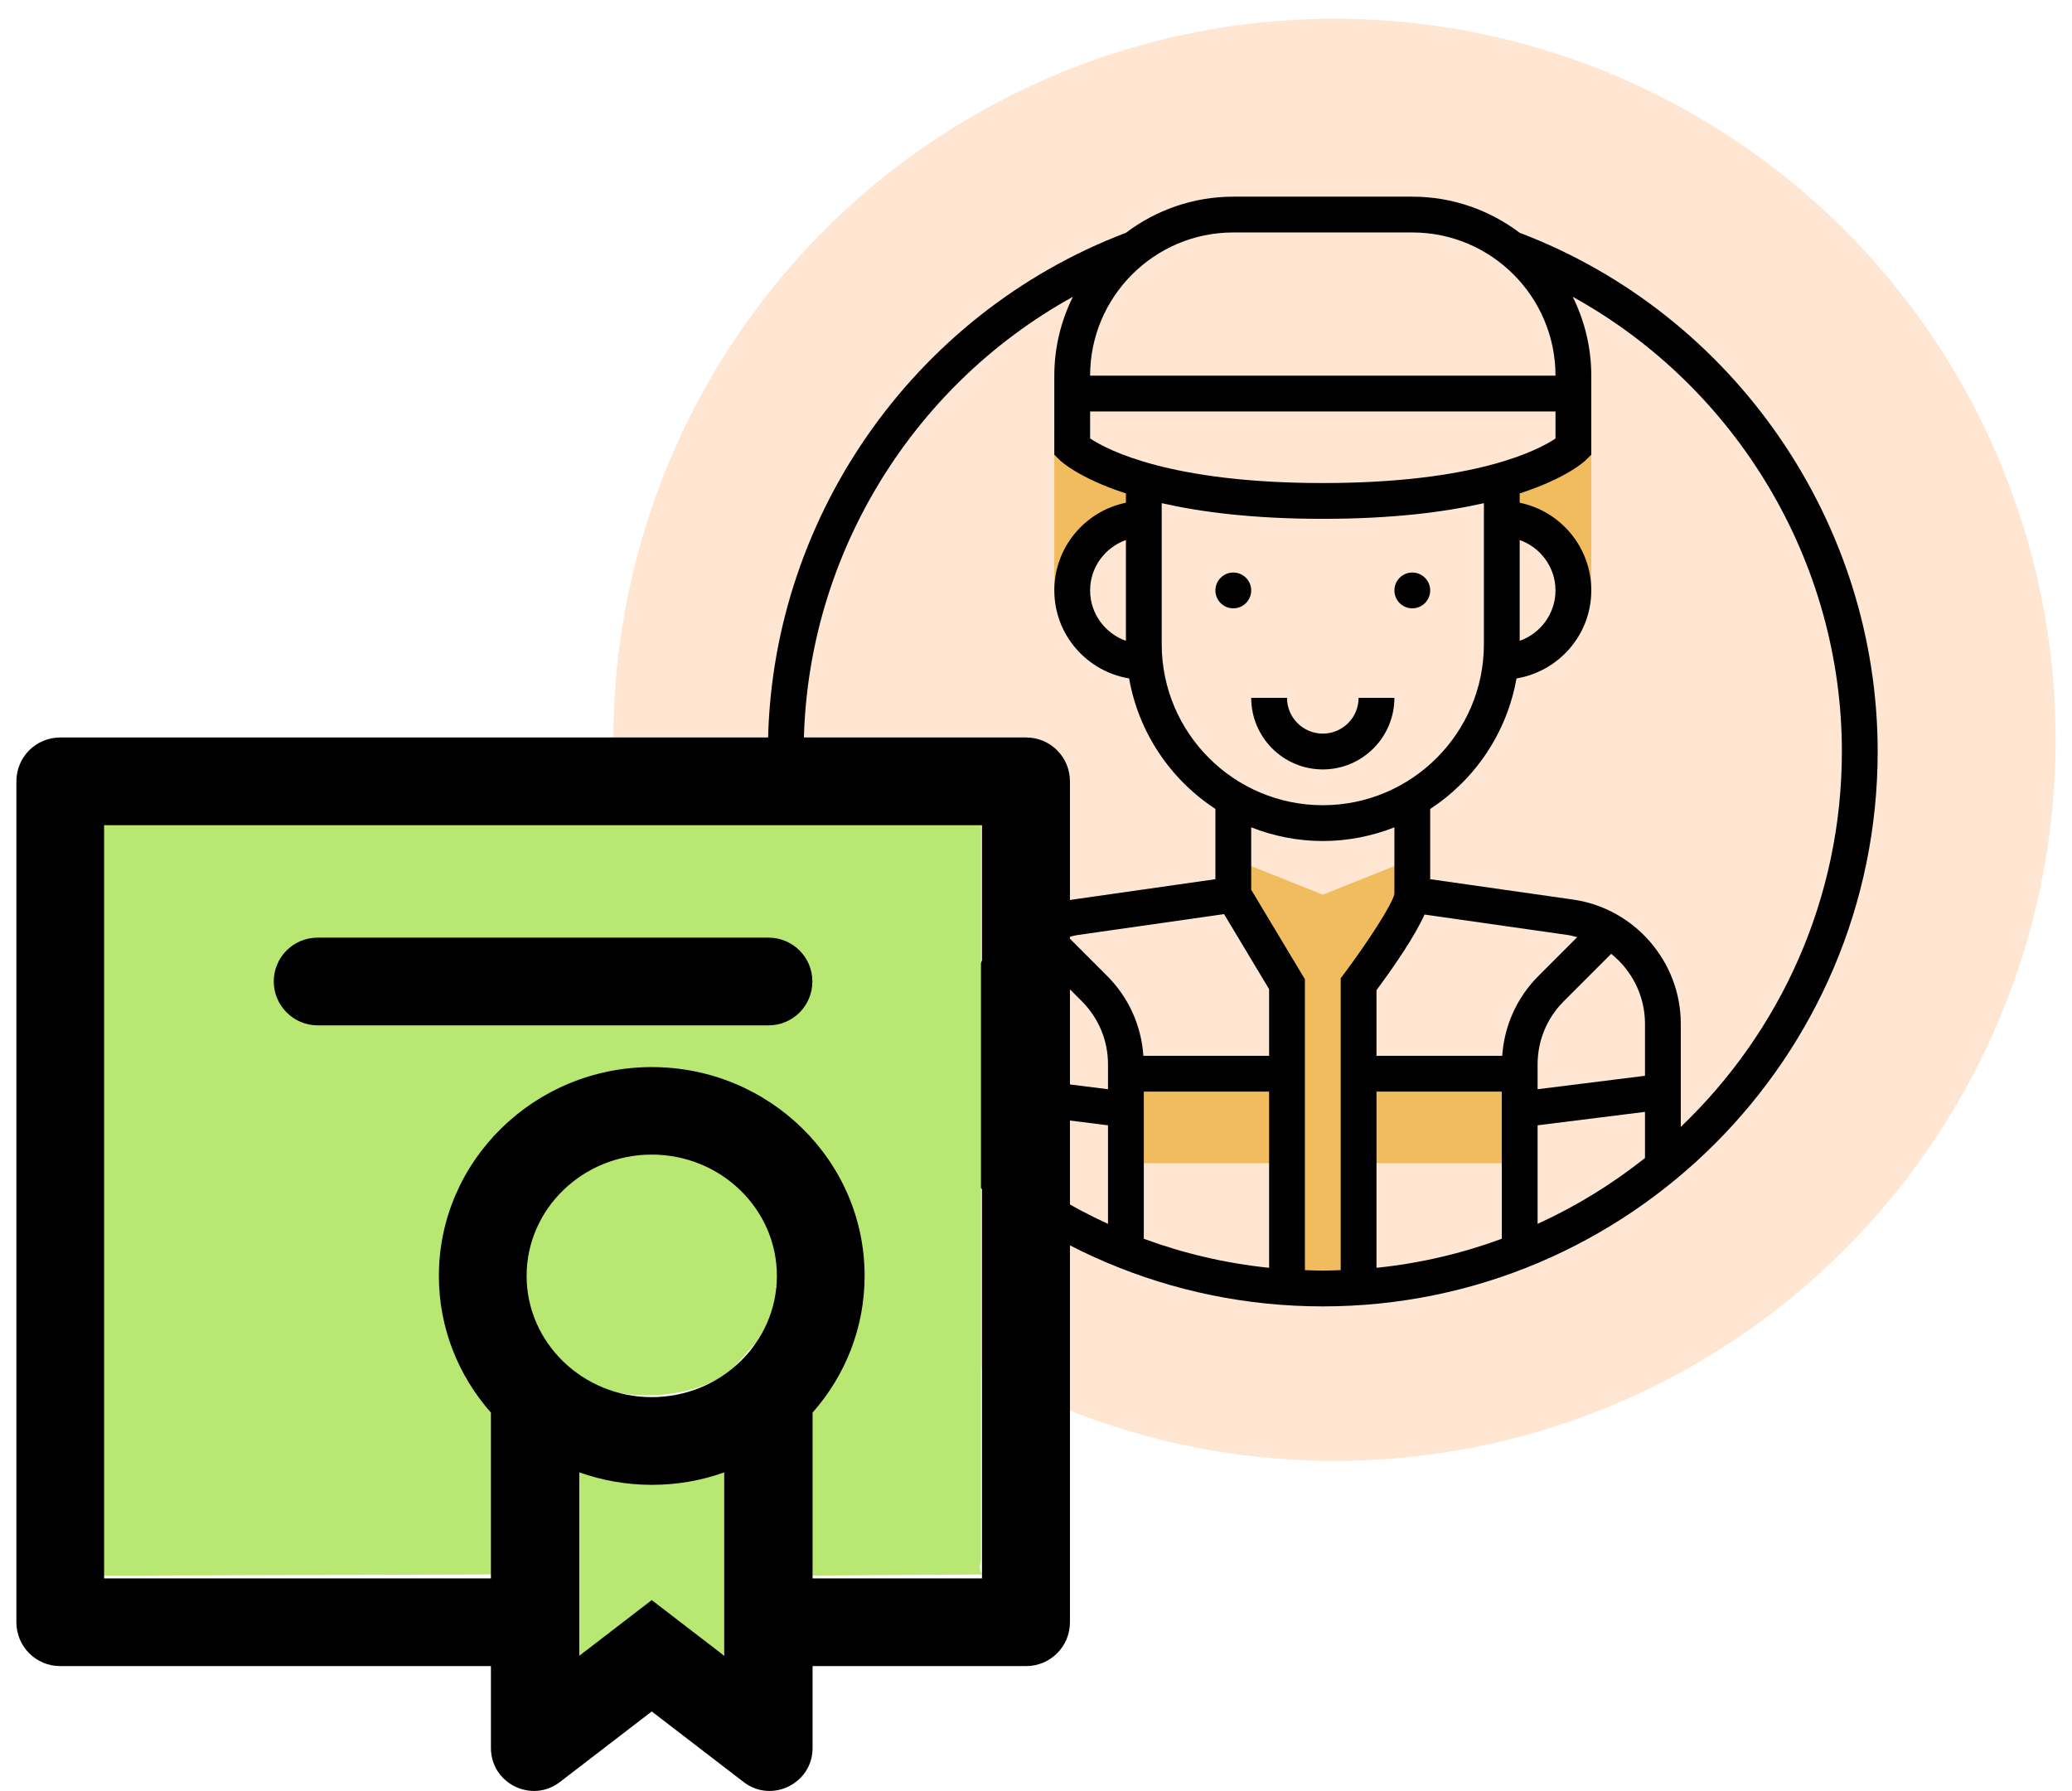 <?xml version="1.0" encoding="UTF-8" standalone="no"?>
<svg class="svgImg" xmlns="http://www.w3.org/2000/svg" xmlns:xlink="http://www.w3.org/1999/xlink" style="isolation:isolate" viewBox="0 0 885 765" width="100%" height="100%">
	<g>
		<circle vector-effect="non-scaling-stroke" cx="570" cy="316" r="308" fill="rgb(254,230,210)"/>
		<g>
			<path d=" M 580.29 458.613 L 649.097 458.613 L 649.097 496.839 L 580.29 496.839 L 580.29 458.613 Z " fill="rgb(240,188,94)"/>
			<path d=" M 480.903 458.613 L 549.71 458.613 L 549.71 496.839 L 480.903 496.839 L 480.903 458.613 Z " fill="rgb(240,188,94)"/>
			<path d=" M 603.226 366.871 L 603.226 382.161 C 603.226 389.806 580.29 420.387 580.29 420.387 L 580.29 549.821 C 575.243 550.202 570.122 550.355 565 550.355 C 559.878 550.355 554.757 550.202 549.71 549.821 L 549.71 420.387 L 526.774 382.161 L 526.774 366.871 L 565 382.161 L 603.226 366.871 Z " fill="rgb(240,188,94)"/>
			<path d=" M 457.968 191.032 L 457.968 183.387 L 450.323 183.387 L 450.323 252.194 L 457.968 252.194 C 457.968 235.306 471.66 221.613 488.548 221.613 L 488.548 205.121 C 465.882 198.655 457.968 191.032 457.968 191.032 Z " fill="rgb(240,188,94)"/>
			<path d=" M 672.032 183.387 L 672.032 191.032 C 672.032 191.032 664.118 198.655 641.452 205.121 L 641.452 221.613 C 658.34 221.613 672.032 235.306 672.032 252.194 L 679.677 252.194 L 679.677 183.387 L 672.032 183.387 Z " fill="rgb(240,188,94)"/>
		</g>
		<path d=" M 565 313.355 C 556.567 313.355 549.71 306.497 549.71 298.065 L 534.419 298.065 C 534.419 314.93 548.134 328.645 565 328.645 C 581.866 328.645 595.581 314.93 595.581 298.065 L 580.29 298.065 C 580.29 306.497 573.433 313.355 565 313.355 Z  M 534.419 252.194 C 534.419 256.416 530.996 259.839 526.774 259.839 C 522.552 259.839 519.129 256.416 519.129 252.194 C 519.129 247.972 522.552 244.548 526.774 244.548 C 530.996 244.548 534.419 247.972 534.419 252.194 Z  M 610.871 252.194 C 610.871 256.416 607.448 259.839 603.226 259.839 C 599.004 259.839 595.581 256.416 595.581 252.194 C 595.581 247.972 599.004 244.548 603.226 244.548 C 607.448 244.548 610.871 247.972 610.871 252.194 Z  M 649.097 99.436 C 636.3 89.794 620.442 84 603.226 84 L 526.774 84 C 509.558 84 493.7 89.794 480.903 99.436 C 389.408 134.19 328 223.058 328 321 C 328 451.688 434.312 558 565 558 C 695.688 558 802 451.688 802 321 C 802 223.058 740.592 134.19 649.097 99.436 Z  M 603.226 99.29 C 636.95 99.29 664.387 126.728 664.387 160.452 L 465.613 160.452 C 465.613 126.728 493.05 99.29 526.774 99.29 L 603.226 99.29 Z  M 649.097 230.665 C 657.974 233.831 664.387 242.241 664.387 252.194 C 664.387 262.146 657.974 270.556 649.097 273.722 L 649.097 230.665 Z  M 587.935 466.258 L 641.452 466.258 L 641.452 529.118 C 624.485 535.371 606.552 539.608 587.935 541.526 L 587.935 466.258 Z  M 656.742 480.652 L 702.613 474.919 L 702.613 494.636 C 688.592 505.768 673.208 515.242 656.742 522.757 L 656.742 480.652 Z  M 702.613 459.509 L 656.742 465.243 L 656.742 454.675 C 656.742 444.461 660.725 434.86 667.941 427.644 L 688.177 407.404 C 697.002 414.485 702.613 425.333 702.613 437.238 L 702.613 459.509 Z  M 657.13 416.833 C 647.906 426.061 642.516 438.07 641.635 450.968 L 587.935 450.968 L 587.935 422.926 C 595.834 412.275 604.379 399.751 608.448 390.631 L 669.792 399.393 C 671.121 399.583 672.368 399.99 673.652 400.311 L 657.13 416.833 Z  M 565 343.935 C 527.058 343.935 496.194 313.071 496.194 275.129 L 496.194 214.916 C 512.921 218.724 535.252 221.613 565 221.613 C 594.748 221.613 617.079 218.724 633.806 214.916 L 633.806 275.129 C 633.806 313.071 602.942 343.935 565 343.935 Z  M 441.823 407.404 L 462.059 427.644 C 469.275 434.86 473.258 444.461 473.258 454.675 L 473.258 465.243 L 427.387 459.509 L 427.387 437.238 C 427.387 425.333 432.998 414.485 441.823 407.404 Z  M 427.387 474.919 L 473.258 480.652 L 473.258 522.757 C 456.792 515.242 441.408 505.775 427.387 494.636 L 427.387 474.919 Z  M 488.548 466.258 L 542.065 466.258 L 542.065 541.526 C 523.448 539.608 505.515 535.371 488.548 529.118 L 488.548 466.258 Z  M 542.065 450.968 L 488.365 450.968 C 487.484 438.07 482.094 426.061 472.87 416.833 L 456.348 400.311 C 457.624 399.99 458.879 399.576 460.208 399.393 L 522.828 390.449 L 542.065 422.504 L 542.065 450.968 Z  M 480.903 273.722 C 472.026 270.556 465.613 262.146 465.613 252.194 C 465.613 242.241 472.026 233.831 480.903 230.665 L 480.903 273.722 Z  M 565 206.323 C 499.871 206.323 472.989 192.186 465.613 187.284 L 465.613 175.742 L 664.387 175.742 L 664.387 187.31 C 657.041 192.234 630.29 206.323 565 206.323 Z  M 343.29 321 C 343.29 239.815 388.426 165.323 458.244 126.776 C 453.219 136.949 450.323 148.357 450.323 160.452 L 450.323 194.198 L 452.562 196.438 C 453.115 196.986 460.734 204.199 480.903 210.757 L 480.903 214.74 C 463.481 218.294 450.323 233.73 450.323 252.194 C 450.323 271.116 464.183 286.765 482.266 289.785 C 486.376 313.064 500.053 333.05 519.129 345.526 L 519.129 375.532 L 458.042 384.255 C 431.852 388.003 412.097 410.786 412.097 437.245 L 412.097 481.328 C 369.75 440.915 343.29 384.005 343.29 321 L 343.29 321 Z  M 557.355 542.519 L 557.355 418.27 L 534.419 380.045 L 534.419 353.384 C 543.916 357.109 554.204 359.226 565 359.226 C 575.796 359.226 586.084 357.109 595.581 353.384 L 595.581 381.84 C 594.771 386.167 583.893 402.85 574.176 415.807 L 572.645 417.841 L 572.645 542.519 C 570.099 542.601 567.561 542.71 565 542.71 C 562.439 542.71 559.901 542.601 557.355 542.519 Z  M 717.903 481.321 L 717.903 437.238 C 717.903 410.778 698.148 388.003 671.958 384.248 L 610.871 375.532 L 610.871 345.526 C 629.947 333.058 643.617 313.064 647.734 289.785 C 665.817 286.765 679.677 271.116 679.677 252.194 C 679.677 233.738 666.519 218.294 649.097 214.74 L 649.097 210.757 C 669.266 204.199 676.885 196.986 677.438 196.438 L 679.677 194.198 L 679.677 160.452 C 679.677 148.357 676.781 136.949 671.756 126.776 C 741.574 165.323 786.71 239.815 786.71 321 C 786.71 384.005 760.25 440.915 717.903 481.321 L 717.903 481.321 Z " fill-rule="evenodd" fill="rgb(0,0,0)"/>
		<g>
			<path d=" M 240.5 619 L 254 619.5 L 254.5 621 L 256.5 620 L 257.5 622 L 260.5 621 L 266.5 623 L 268.5 623 C 274.174 624.244 281.273 625.285 286.5 622 L 286.5 622 L 288.5 622 C 295.944 618.638 304.487 618.346 312.5 619 L 312.5 619 L 313 706.5 L 300.5 707 L 281 691.5 L 280.5 690 C 279.34 691.933 278.138 690.487 277.5 689 L 277.5 689 L 275.5 688 L 273.5 691 C 272.617 689.411 271.615 690.147 271 691.5 L 271 691.5 L 269.5 694 C 268.068 691.75 266.666 693.882 266 695.5 L 266 695.5 L 265.5 697 L 262 698.5 L 261.5 700 L 260 700.5 L 259.5 702 C 255.641 708.432 246.931 708.109 240.5 707 L 240.5 707 L 240.5 619 Z  M 264.5 487 Q 269.25 485.75 270.5 488 Q 273 484.5 281.5 487 L 283.5 487 C 285.645 486.571 288.654 486.462 289.5 489 L 289.5 489 L 293.5 488 C 314.204 494.207 329.447 509.689 332 531.5 L 332 531.5 L 331.5 533 L 333 533.5 L 332.5 549 L 331 549.5 C 333.067 550.648 332.485 553.658 332 555.5 L 332 555.5 L 325.5 571 L 324 571.5 L 323.5 574 L 322 574.5 L 313.5 584 C 306.142 590.564 296.569 593.889 286.931 595.243 C 263.912 598.477 237.902 591.173 226.192 569.495 C 209.432 538.468 225.876 493.066 262.5 488 L 262.5 488 L 264 488.5 L 264.5 487 Z  M 41.5 347 L 419 347.5 L 419 590.5 L 419 651.5 L 419 666.5 C 418.515 668.342 417.933 671.352 420 672.5 L 420 672.5 L 341.5 673 L 341 595.5 C 356.533 580.046 363.268 555.001 362 533.5 C 361.459 524.328 357.691 514.318 353 506.5 L 353 506.5 L 353.5 505 L 352 504.5 L 352.5 503 L 350 501.5 L 350.5 500 L 349 499.5 L 349.5 498 L 348 497.5 L 347.5 495 L 346 494.5 L 345.5 492 L 341 488.5 L 340.5 486 L 334 480.5 L 333.5 479 C 331.506 479.249 329.379 478.772 329 476.5 L 329 476.5 L 328.5 475 C 327.068 477.25 325.666 475.118 325 473.5 L 325 473.5 L 324.5 472 Q 323 474.5 321.5 471 Q 302.66 457.34 270.5 457 Q 244.446 460.446 228.5 474 L 227 473.5 L 224.5 477 L 223 476.5 L 217.5 483 L 209 490.5 Q 191.706 509.706 190 544.5 Q 191.875 568.625 203.5 583 Q 216.038 589.963 212 613.5 L 212 672.5 L 42.5 673 C 36.273 668.21 39.136 657.653 41 651.5 L 41 651.5 L 41 590.5 L 41.5 347 Z " fill-rule="evenodd" fill="rgb(185,232,114)"/>
			<path d=" M 419.531 674.173 L 347.071 674.173 L 347.071 603.367 C 360.939 587.663 369.296 567.276 369.296 544.959 C 369.296 495.735 328.52 455.786 278.378 455.786 C 228.235 455.786 187.459 495.827 187.459 544.959 C 187.459 567.276 195.816 587.663 209.684 603.367 L 209.684 674.173 L 44.469 674.173 L 44.469 352.469 L 419.439 352.469 L 419.439 674.173 L 419.531 674.173 L 419.531 674.173 Z  M 278.378 683.449 L 247.429 707.235 L 247.429 628.898 C 257.071 632.296 267.541 634.224 278.378 634.224 C 289.214 634.224 299.684 632.388 309.327 628.898 L 309.327 707.235 L 278.378 683.449 Z  M 278.378 596.755 C 248.898 596.755 224.929 573.52 224.929 544.959 C 224.929 516.398 248.898 493.163 278.378 493.163 C 307.857 493.163 331.827 516.398 331.827 544.959 C 331.827 573.52 307.857 596.755 278.378 596.755 Z  M 438.265 315 L 25.735 315 C 15.357 315 7 323.357 7 333.735 L 7 692.908 C 7 703.286 15.357 711.643 25.735 711.643 L 209.684 711.643 L 209.684 746.633 C 209.684 761.786 227.133 770.418 239.163 761.143 L 278.378 731.02 L 317.592 761.143 C 329.622 770.418 347.071 761.786 347.071 746.633 L 347.071 711.643 L 438.265 711.643 C 448.643 711.643 457 703.286 457 692.908 L 457 333.735 C 457 323.357 448.643 315 438.265 315 L 438.265 315 Z  M 135.663 437.969 L 328.245 437.969 C 338.622 437.969 346.98 429.612 346.98 419.235 C 346.98 408.857 338.622 400.5 328.245 400.5 L 135.663 400.5 C 125.286 400.5 116.929 408.857 116.929 419.235 C 116.929 429.52 125.378 437.969 135.663 437.969 L 135.663 437.969 Z " fill-rule="evenodd" fill="rgb(0,0,0)"/>
		</g>
	</g>
</svg>